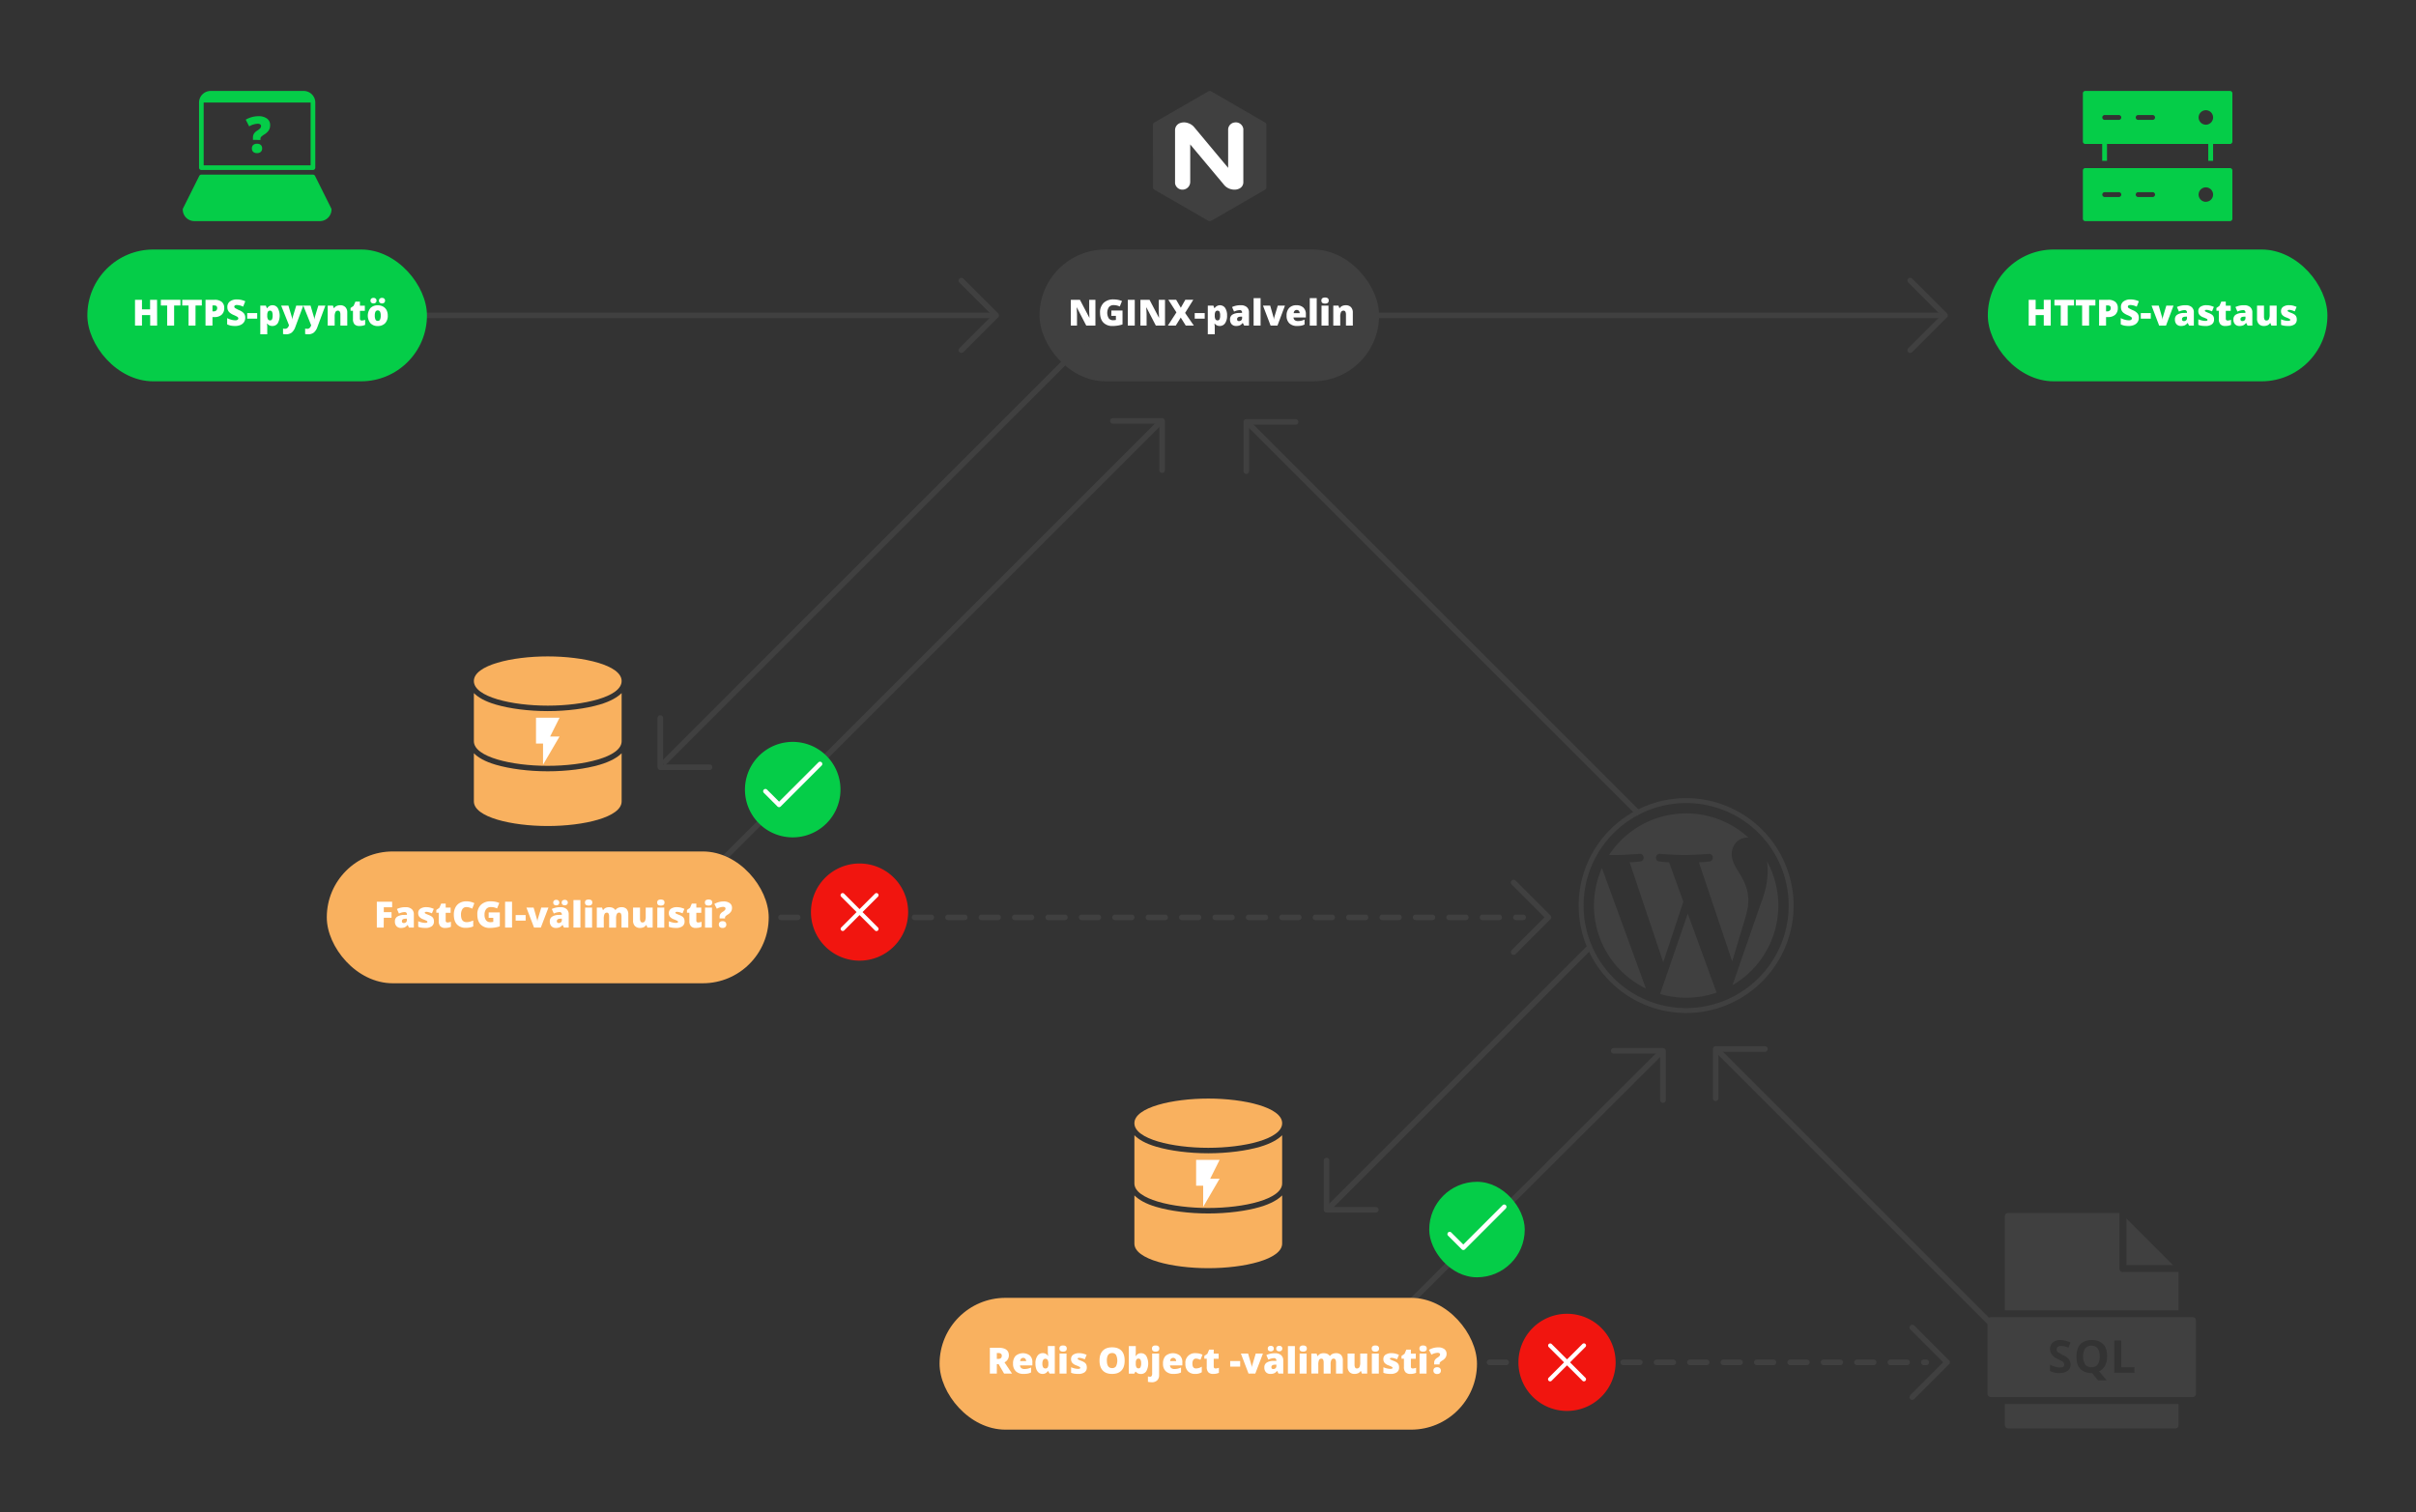 <svg id="Layer_1" data-name="Layer 1" xmlns="http://www.w3.org/2000/svg" viewBox="0 0 1735.77 1086.92"><rect x="0" y="0" width="1735.77" height="1086.92" fill="#333333" stroke="none"/><defs><style>.cls-1{fill:#05cd48;}.cls-2{fill:#fff;}.cls-3,.cls-5,.cls-6{fill:none;stroke:#404040;stroke-width:4px;}.cls-3,.cls-6{stroke-miterlimit:10;}.cls-4{fill:#404040;}.cls-5,.cls-6{stroke-linecap:round;}.cls-5{stroke-linejoin:round;}.cls-6{stroke-dasharray:12;}.cls-7{fill:#f1150f;}.cls-8{fill:#f9b15f;}</style></defs><path class="cls-1" d="M1602.11,120.79H1498.18a1.74,1.74,0,0,0-1.74,1.73v34.65a1.73,1.73,0,0,0,1.74,1.73h103.93a1.73,1.73,0,0,0,1.74-1.73V122.52A1.74,1.74,0,0,0,1602.11,120.79Zm-79.68,20.79H1512a1.74,1.74,0,0,1,0-3.47h10.4a1.74,1.74,0,0,1,0,3.47Zm24.25,0h-10.39a1.74,1.74,0,1,1,0-3.47h10.39a1.74,1.74,0,0,1,0,3.47Zm38.11,3.46a5.2,5.2,0,1,1,5.2-5.19A5.19,5.19,0,0,1,1584.79,145Z"/><path class="cls-1" d="M1602.11,65.36H1498.18a1.73,1.73,0,0,0-1.74,1.73v34.65a1.74,1.74,0,0,0,1.74,1.73h12.12v12.12h3.47V103.47h72.75v12.12H1590V103.47h12.12a1.74,1.74,0,0,0,1.74-1.73V67.09A1.73,1.73,0,0,0,1602.11,65.36Zm-79.68,20.79H1512a1.74,1.74,0,0,1,0-3.47h10.4a1.74,1.74,0,0,1,0,3.47Zm24.25,0h-10.39a1.74,1.74,0,1,1,0-3.47h10.39a1.74,1.74,0,0,1,0,3.47Zm38.11,3.46a5.2,5.2,0,1,1,5.2-5.2A5.2,5.2,0,0,1,1584.79,89.61Z"/><rect class="cls-1" x="1428.15" y="179.31" width="243.98" height="94.72" rx="47.36"/><path class="cls-2" d="M1473.34,234h-5v-7.57h-5.83V234h-5V215.45h5v6.88h5.83v-6.88h5Z"/><path class="cls-2" d="M1485.54,234h-5V219.55H1476v-4.1h14.07v4.1h-4.52Z"/><path class="cls-2" d="M1500.9,234h-5V219.55h-4.54v-4.1h14.07v4.1h-4.52Z"/><path class="cls-2" d="M1521.54,221.35a6.22,6.22,0,0,1-1.83,4.8,7.41,7.41,0,0,1-5.21,1.7h-1.41V234h-5V215.45h6.43a7.88,7.88,0,0,1,5.28,1.53A5.51,5.51,0,0,1,1521.54,221.35Zm-8.45,2.41h.91a2.53,2.53,0,0,0,1.8-.63,2.34,2.34,0,0,0,.66-1.76c0-1.25-.69-1.87-2.08-1.87h-1.29Z"/><path class="cls-2" d="M1536.64,228.37a5.46,5.46,0,0,1-.88,3.07,5.72,5.72,0,0,1-2.53,2.08,9.44,9.44,0,0,1-3.87.74,16,16,0,0,1-3.11-.26,11.31,11.31,0,0,1-2.61-.91v-4.47a14.57,14.57,0,0,0,3,1.15,10.91,10.91,0,0,0,2.84.42,2.73,2.73,0,0,0,1.64-.39,1.19,1.19,0,0,0,.52-1,1.06,1.06,0,0,0-.21-.66,2.2,2.2,0,0,0-.67-.58,25.34,25.34,0,0,0-2.47-1.2,11.57,11.57,0,0,1-2.72-1.6,4.76,4.76,0,0,1-1.35-1.77,6,6,0,0,1-.44-2.38,4.78,4.78,0,0,1,1.87-4,8.25,8.25,0,0,1,5.13-1.43,14.39,14.39,0,0,1,5.88,1.33l-1.54,3.87a11.18,11.18,0,0,0-4.49-1.19,2.39,2.39,0,0,0-1.42.34,1,1,0,0,0-.45.85,1.22,1.22,0,0,0,.57,1,21.22,21.22,0,0,0,3.06,1.58,8.51,8.51,0,0,1,3.33,2.31A5,5,0,0,1,1536.64,228.37Z"/><path class="cls-2" d="M1538.05,229v-4h7.17v4Z"/><path class="cls-2" d="M1551.25,234l-5.48-14.39h5.17l2.44,8.51s0,.11,0,.21,0,.23.08.37,0,.28.07.44a3.49,3.49,0,0,1,0,.44h.09a5.24,5.24,0,0,1,.23-1.44l2.55-8.53h5.17L1556.16,234Z"/><path class="cls-2" d="M1572.74,234l-1-1.91h-.1a5.63,5.63,0,0,1-2,1.7,6.72,6.72,0,0,1-2.7.46,4.24,4.24,0,0,1-3.2-1.22,4.78,4.78,0,0,1-1.16-3.43,3.89,3.89,0,0,1,1.6-3.42,8.69,8.69,0,0,1,4.63-1.26l2.4-.08v-.2a1.56,1.56,0,0,0-1.75-1.78,10.48,10.48,0,0,0-4,1.07l-1.44-3.28a13.88,13.88,0,0,1,6.35-1.29,6.21,6.21,0,0,1,4.29,1.37,4.89,4.89,0,0,1,1.51,3.83V234Zm-3.68-3.25a2.22,2.22,0,0,0,1.54-.57,1.91,1.91,0,0,0,.64-1.49v-1.12l-1.14,0c-1.63.06-2.45.66-2.45,1.81Q1567.65,230.76,1569.06,230.76Z"/><path class="cls-2" d="M1590.67,229.59a4.09,4.09,0,0,1-1.58,3.49,7.4,7.4,0,0,1-4.52,1.18,20.4,20.4,0,0,1-2.78-.17,11.31,11.31,0,0,1-2.41-.63v-4a15,15,0,0,0,2.53.83,10.71,10.71,0,0,0,2.46.33c1.08,0,1.61-.24,1.61-.73a.83.83,0,0,0-.45-.68,19.41,19.41,0,0,0-2.62-1.16,6.56,6.56,0,0,1-2.77-1.85,4.23,4.23,0,0,1-.78-2.62,3.6,3.6,0,0,1,1.55-3.12,7.35,7.35,0,0,1,4.38-1.12,11,11,0,0,1,2.67.31,15.78,15.78,0,0,1,2.59.91l-1.34,3.2a14.88,14.88,0,0,0-2.1-.76,6.76,6.76,0,0,0-1.8-.31c-.81,0-1.22.2-1.22.6a.75.75,0,0,0,.43.63A25.07,25.07,0,0,0,1587,225a9.69,9.69,0,0,1,2.26,1.21,3.69,3.69,0,0,1,1.09,1.41A4.94,4.94,0,0,1,1590.67,229.59Z"/><path class="cls-2" d="M1600.47,230.34a7.4,7.4,0,0,0,2.4-.5v3.62a10.3,10.3,0,0,1-1.91.62,11.14,11.14,0,0,1-2.13.18,4.64,4.64,0,0,1-3.6-1.22,5.49,5.49,0,0,1-1.11-3.77v-5.93h-1.74v-2l2.21-1.56,1.28-3h3.25v2.88h3.53v3.72h-3.53v5.6A1.22,1.22,0,0,0,1600.47,230.34Z"/><path class="cls-2" d="M1614.76,234l-1-1.91h-.1a5.63,5.63,0,0,1-2,1.7,6.67,6.67,0,0,1-2.69.46,4.21,4.21,0,0,1-3.2-1.22,4.74,4.74,0,0,1-1.17-3.43,3.89,3.89,0,0,1,1.6-3.42,8.69,8.69,0,0,1,4.63-1.26l2.4-.08v-.2a1.56,1.56,0,0,0-1.75-1.78,10.53,10.53,0,0,0-4,1.07l-1.43-3.28a13.81,13.81,0,0,1,6.34-1.29,6.19,6.19,0,0,1,4.29,1.37,4.89,4.89,0,0,1,1.51,3.83V234Zm-3.68-3.25a2.27,2.27,0,0,0,1.55-.57,1.94,1.94,0,0,0,.64-1.49v-1.12l-1.15,0c-1.63.06-2.45.66-2.45,1.81Q1609.67,230.76,1611.08,230.76Z"/><path class="cls-2" d="M1631.83,234l-.63-1.79h-.29a4,4,0,0,1-1.73,1.51,6,6,0,0,1-2.61.53,4.86,4.86,0,0,1-3.69-1.38,5.39,5.39,0,0,1-1.32-3.89v-9.37h5v7.86a4.45,4.45,0,0,0,.4,2.13,1.37,1.37,0,0,0,1.31.73,1.91,1.91,0,0,0,1.83-1,7.61,7.61,0,0,0,.55-3.41v-6.3h5V234Z"/><path class="cls-2" d="M1650.11,229.59a4.09,4.09,0,0,1-1.58,3.49,7.4,7.4,0,0,1-4.52,1.18,20.4,20.4,0,0,1-2.78-.17,11.31,11.31,0,0,1-2.41-.63v-4a15,15,0,0,0,2.53.83,10.71,10.71,0,0,0,2.46.33c1.08,0,1.61-.24,1.61-.73a.83.83,0,0,0-.45-.68,19.41,19.41,0,0,0-2.62-1.16,6.56,6.56,0,0,1-2.77-1.85,4.23,4.23,0,0,1-.78-2.62,3.6,3.6,0,0,1,1.55-3.12,7.35,7.35,0,0,1,4.38-1.12,11,11,0,0,1,2.67.31,15.78,15.78,0,0,1,2.59.91l-1.34,3.2a14.88,14.88,0,0,0-2.1-.76,6.76,6.76,0,0,0-1.8-.31c-.81,0-1.22.2-1.22.6a.75.75,0,0,0,.43.63,25.07,25.07,0,0,0,2.45,1.06,9.69,9.69,0,0,1,2.26,1.21,3.69,3.69,0,0,1,1.09,1.41A4.94,4.94,0,0,1,1650.11,229.59Z"/><line class="cls-3" x1="982.08" y1="226.67" x2="1397.43" y2="226.67"/><rect class="cls-4" x="746.83" y="179.31" width="243.98" height="94.72" rx="47.36"/><line class="cls-3" x1="476.34" y1="548.81" x2="778.79" y2="246.35"/><path class="cls-2" d="M787,234h-6.58l-6.78-13.08h-.11q.24,3.09.24,4.71V234h-4.44V215.45h6.55l6.75,12.89h.08q-.18-2.81-.18-4.5v-8.39H787Z"/><path class="cls-2" d="M798.47,223.14h8v10a21.83,21.83,0,0,1-7.17,1.12,8.66,8.66,0,0,1-6.63-2.49q-2.35-2.49-2.35-7.09a9.33,9.33,0,0,1,2.57-7,9.84,9.84,0,0,1,7.18-2.5,16,16,0,0,1,3.31.33,13.78,13.78,0,0,1,2.71.84l-1.59,3.93a9.77,9.77,0,0,0-4.4-1,4.21,4.21,0,0,0-3.4,1.43,7.65,7.65,0,0,0-.11,8.05,3.76,3.76,0,0,0,3.13,1.36,9.36,9.36,0,0,0,2-.21V227h-3.31Z"/><path class="cls-2" d="M810.27,234V215.45h5V234Z"/><path class="cls-2" d="M837,234h-6.58l-6.78-13.08h-.11q.24,3.09.24,4.71V234h-4.44V215.45h6.55l6.75,12.89h.08q-.18-2.81-.18-4.5v-8.39H837Z"/><path class="cls-2" d="M857.72,234h-5.8l-3.62-5.81L844.72,234h-5.67l6.15-9.5-5.79-9.06H845l3.36,5.73,3.22-5.73h5.73l-5.88,9.45Z"/><path class="cls-2" d="M858.34,229v-4h7.18v4Z"/><path class="cls-2" d="M876.41,234.26a4.46,4.46,0,0,1-3.67-1.66h-.23a18.81,18.81,0,0,1,.23,1.88v5.77h-5V219.62h4l.7,1.83h.23a4.54,4.54,0,0,1,7.57-.1,9.52,9.52,0,0,1,1.35,5.43,9.36,9.36,0,0,1-1.41,5.48A4.49,4.49,0,0,1,876.41,234.26Zm-1.67-11a1.59,1.59,0,0,0-1.52.78,4.92,4.92,0,0,0-.48,2.31v.4a5.47,5.47,0,0,0,.49,2.68,1.69,1.69,0,0,0,1.57.82,1.45,1.45,0,0,0,1.38-.82,6.16,6.16,0,0,0,.43-2.71,6,6,0,0,0-.43-2.66A1.5,1.5,0,0,0,874.74,223.27Z"/><path class="cls-2" d="M893.88,234l-1-1.91h-.1a5.63,5.63,0,0,1-2,1.7,6.67,6.67,0,0,1-2.69.46,4.23,4.23,0,0,1-3.2-1.22,4.74,4.74,0,0,1-1.17-3.43,3.89,3.89,0,0,1,1.6-3.42,8.71,8.71,0,0,1,4.63-1.26l2.4-.08v-.2a1.56,1.56,0,0,0-1.75-1.78,10.53,10.53,0,0,0-4,1.07l-1.43-3.28a13.82,13.82,0,0,1,6.35-1.29,6.18,6.18,0,0,1,4.28,1.37,4.9,4.9,0,0,1,1.52,3.83V234Zm-3.69-3.25a2.25,2.25,0,0,0,1.55-.57,1.94,1.94,0,0,0,.64-1.49v-1.12l-1.14,0c-1.64.06-2.45.66-2.45,1.81C888.79,230.32,889.26,230.76,890.19,230.76Z"/><path class="cls-2" d="M905.66,234h-5V214.25h5Z"/><path class="cls-2" d="M912.87,234l-5.49-14.39h5.18l2.44,8.51s0,.11,0,.21.05.23.08.37,0,.28.07.44a3.49,3.49,0,0,1,0,.44h.09a5.24,5.24,0,0,1,.23-1.44l2.55-8.53h5.17L917.78,234Z"/><path class="cls-2" d="M931.92,234.26a7.76,7.76,0,0,1-5.58-1.91,7.21,7.21,0,0,1-2-5.44,7.82,7.82,0,0,1,1.84-5.59,6.88,6.88,0,0,1,5.25-1.95,7,7,0,0,1,5,1.69,6.45,6.45,0,0,1,1.77,4.88v2.21h-8.88a2.51,2.51,0,0,0,.88,1.9,3.51,3.51,0,0,0,2.27.68,10.74,10.74,0,0,0,2.41-.25,11.59,11.59,0,0,0,2.38-.84v3.57a9,9,0,0,1-2.41.82A17,17,0,0,1,931.92,234.26Zm-.29-11.51a2,2,0,0,0-1.46.55,2.57,2.57,0,0,0-.7,1.73h4.27a2.46,2.46,0,0,0-.59-1.66A1.93,1.93,0,0,0,931.63,222.75Z"/><path class="cls-2" d="M946,234h-5V214.25h5Z"/><path class="cls-2" d="M949.35,216a2.08,2.08,0,0,1,.63-1.66,3.92,3.92,0,0,1,4,0,2.09,2.09,0,0,1,.64,1.65c0,1.46-.89,2.19-2.66,2.19S949.35,217.5,949.35,216Zm5.1,18h-5V219.62h5Z"/><path class="cls-2" d="M967,234v-7.85a4.52,4.52,0,0,0-.41-2.16,1.41,1.41,0,0,0-1.33-.73,1.93,1.93,0,0,0-1.82,1,7.64,7.64,0,0,0-.55,3.44V234h-5V219.62h3.75l.62,1.78h.29a3.9,3.9,0,0,1,1.76-1.52,6.19,6.19,0,0,1,2.58-.51,4.93,4.93,0,0,1,3.72,1.38,5.43,5.43,0,0,1,1.32,3.9V234Z"/><line class="cls-3" x1="497.43" y1="639.57" x2="833.91" y2="303.08"/><path class="cls-4" d="M828.33,112.2V89.87a2,2,0,0,1,1.12-1.9L868,65.73a2,2,0,0,1,2.16-.09L908.81,88a2.07,2.07,0,0,1,1,1.9v44.57a2.07,2.07,0,0,1-1,1.9l-33.23,19.21q-2.61,1.56-5.28,3a2.28,2.28,0,0,1-2.34,0l-38.6-22.24a2,2,0,0,1-1-1.82V112.19Z"/><g id="Group_26" data-name="Group 26"><path id="Path_8" data-name="Path 8" class="cls-5" d="M690.69,201.64l25,25-25,25"/></g><path class="cls-2" d="M855.11,103.71v26.94a5.57,5.57,0,0,1-5.65,5.64,5.26,5.26,0,0,1-4.54-2.6,4.69,4.69,0,0,1-.71-2.68V93.59a5.42,5.42,0,0,1,3.49-5.11,8.47,8.47,0,0,1,5.91,0,9.33,9.33,0,0,1,4.54,3.14L882,120.2c.09.09.18.27.36.45V93.41A5.23,5.23,0,0,1,887.09,88a5.43,5.43,0,0,1,6.18,4.66v38.14a5,5,0,0,1-2.78,4.66,7.83,7.83,0,0,1-4.29.8,9.78,9.78,0,0,1-5.92-2.5c-.89-.81-1.52-1.8-2.33-2.69L855.28,104c0-.09-.09-.18-.18-.27Z"/><line class="cls-6" x1="513.09" y1="659.26" x2="1094.26" y2="659.26"/><g id="Group_26-2" data-name="Group 26"><path id="Path_8-2" data-name="Path 8" class="cls-5" d="M1087.46,634.23l25,25-25,25"/></g><path class="cls-7" d="M617.54,620.55h0a34.91,34.91,0,0,0-34.91,34.91h0a34.91,34.91,0,0,0,34.91,34.91h0a34.91,34.91,0,0,0,34.91-34.91h0A34.91,34.91,0,0,0,617.54,620.55Z"/><path class="cls-2" d="M630.76,642.25a1.51,1.51,0,0,0-2.15,0l-11.07,11.07-11.07-11.07a1.51,1.51,0,0,0-2.14,2.14l11.07,11.07-11.07,11.07a1.52,1.52,0,0,0,2.14,2.15l11.07-11.07,11.07,11.07a1.53,1.53,0,0,0,2.15,0,1.53,1.53,0,0,0,0-2.15l-11.07-11.07,11.07-11.07A1.51,1.51,0,0,0,630.76,642.25Z"/><path class="cls-8" d="M868.08,789.48c-25.75,0-53.08,6.3-53.08,17.7s27.33,17.69,53.08,17.69,53.08-6.29,53.08-17.69S893.84,789.48,868.08,789.48Z"/><path class="cls-8" d="M905.44,824.09c-10,2.94-23.6,4.71-37.36,4.71s-27.32-1.77-37.35-4.71c-8.06-2.36-12.78-5.31-15.73-8.26v34.6c0,11.4,27.33,17.69,53.08,17.69s53.08-6.29,53.08-17.69v-34.6C918.21,818.78,913.3,821.73,905.44,824.09Z"/><path class="cls-8" d="M905.44,867.34c-10,2.95-23.6,4.72-37.36,4.72s-27.32-1.77-37.35-4.72C822.67,865,818,862,815,859.08v34.6c0,11.4,27.33,17.69,53.08,17.69s53.08-6.29,53.08-17.69v-34.6C918.21,862,913.3,865,905.44,867.34Z"/><path class="cls-2" d="M859.35,833.56v18.56h5.07V867.3l11.8-20.24h-6.74l6.74-13.5Z"/><path class="cls-8" d="M393.53,471.72c-25.76,0-53.08,6.29-53.08,17.7s27.32,17.69,53.08,17.69,53.08-6.29,53.08-17.69S419.28,471.72,393.53,471.72Z"/><path class="cls-8" d="M430.88,506.32c-10,2.95-23.59,4.72-37.35,4.72s-27.33-1.77-37.36-4.72c-8.06-2.36-12.78-5.3-15.72-8.25v34.6c0,11.4,27.32,17.69,53.08,17.69s53.08-6.29,53.08-17.69v-34.6C443.66,501,438.74,504,430.88,506.32Z"/><path class="cls-8" d="M430.88,549.57c-10,2.95-23.59,4.72-37.35,4.72s-27.33-1.77-37.36-4.72c-8.06-2.35-12.78-5.3-15.72-8.25v34.6c0,11.4,27.32,17.69,53.08,17.69s53.08-6.29,53.08-17.69v-34.6C443.66,544.27,438.74,547.22,430.88,549.57Z"/><path class="cls-2" d="M385.09,515.8v18.55h5.06v15.19L402,529.29h-6.75L402,515.8Z"/><line class="cls-3" x1="1439.94" y1="960.77" x2="1232.84" y2="753.67"/><rect class="cls-8" x="234.78" y="611.9" width="317.5" height="94.72" rx="47.36"/><path class="cls-2" d="M275.66,666.59h-4.93V648h11v4h-6v3.54h5.57v4h-5.57Z"/><path class="cls-2" d="M293.83,666.59l-.95-1.9h-.1a5.67,5.67,0,0,1-2,1.7,6.81,6.81,0,0,1-2.69.46,4.24,4.24,0,0,1-3.2-1.22,4.77,4.77,0,0,1-1.16-3.43,3.91,3.91,0,0,1,1.59-3.42,8.84,8.84,0,0,1,4.64-1.27l2.4-.07v-.2a1.56,1.56,0,0,0-1.75-1.78,10.44,10.44,0,0,0-4,1.06l-1.44-3.27a13.85,13.85,0,0,1,6.35-1.3,6.18,6.18,0,0,1,4.29,1.38,4.89,4.89,0,0,1,1.51,3.83v9.43Zm-3.68-3.25a2.22,2.22,0,0,0,1.54-.57,1.89,1.89,0,0,0,.64-1.48v-1.12l-1.14.05c-1.63.06-2.45.66-2.45,1.8Q288.74,663.34,290.15,663.34Z"/><path class="cls-2" d="M311.76,662.17a4.11,4.11,0,0,1-1.58,3.5,7.47,7.47,0,0,1-4.52,1.18,18.79,18.79,0,0,1-2.78-.18,11.88,11.88,0,0,1-2.41-.62v-4a15,15,0,0,0,2.53.84,10.71,10.71,0,0,0,2.46.33c1.08,0,1.61-.24,1.61-.74a.84.84,0,0,0-.45-.68,22.62,22.62,0,0,0-2.62-1.16,6.56,6.56,0,0,1-2.77-1.84,4.26,4.26,0,0,1-.78-2.63,3.64,3.64,0,0,1,1.54-3.12,7.46,7.46,0,0,1,4.38-1.12,11,11,0,0,1,2.68.32,15.7,15.7,0,0,1,2.59.9l-1.34,3.2a14.86,14.86,0,0,0-2.1-.75,6.76,6.76,0,0,0-1.8-.31c-.81,0-1.22.19-1.22.59a.73.73,0,0,0,.43.63,22.65,22.65,0,0,0,2.45,1.06,9.65,9.65,0,0,1,2.26,1.22,3.66,3.66,0,0,1,1.09,1.4A5,5,0,0,1,311.76,662.17Z"/><path class="cls-2" d="M321.56,662.92a7.35,7.35,0,0,0,2.4-.49v3.62a10.23,10.23,0,0,1-1.91.61,11.08,11.08,0,0,1-2.13.19,4.65,4.65,0,0,1-3.61-1.23,5.52,5.52,0,0,1-1.1-3.76v-5.93h-1.74v-2l2.21-1.56,1.28-3h3.25v2.88h3.53v3.72h-3.53v5.6A1.21,1.21,0,0,0,321.56,662.92Z"/><path class="cls-2" d="M335,651.88a3.21,3.21,0,0,0-2.8,1.46,7.17,7.17,0,0,0-1,4q0,5.36,4.08,5.36a8.26,8.26,0,0,0,2.38-.35c.77-.23,1.55-.5,2.33-.82v4.24a13,13,0,0,1-5.26,1,8.32,8.32,0,0,1-6.44-2.44c-1.5-1.63-2.24-4-2.24-7a11.25,11.25,0,0,1,1.08-5.06,7.78,7.78,0,0,1,3.13-3.36,9.42,9.42,0,0,1,4.79-1.18,13.25,13.25,0,0,1,5.75,1.31L339.29,653a17.43,17.43,0,0,0-2.05-.81A7.25,7.25,0,0,0,335,651.88Z"/><path class="cls-2" d="M351.09,655.72h8v10a22.18,22.18,0,0,1-7.17,1.12,8.66,8.66,0,0,1-6.64-2.49q-2.34-2.49-2.34-7.1a9.29,9.29,0,0,1,2.56-7,9.86,9.86,0,0,1,7.19-2.51,16.66,16.66,0,0,1,3.31.33,14,14,0,0,1,2.71.84l-1.59,3.94a9.83,9.83,0,0,0-4.4-1,4.17,4.17,0,0,0-3.4,1.43,6.17,6.17,0,0,0-1.2,4.08,6.24,6.24,0,0,0,1.09,4,3.77,3.77,0,0,0,3.12,1.36,8.86,8.86,0,0,0,2.06-.22v-2.9h-3.31Z"/><path class="cls-2" d="M362.88,666.59V648h5v18.56Z"/><path class="cls-2" d="M370.47,661.6v-4h7.18v4Z"/><path class="cls-2" d="M383.68,666.59l-5.49-14.38h5.18l2.44,8.5a2,2,0,0,0,.05.22c0,.1.05.22.08.36s0,.29.07.45a3.34,3.34,0,0,1,0,.43h.09a5.14,5.14,0,0,1,.22-1.43l2.56-8.53h5.16l-5.48,14.38Z"/><path class="cls-2" d="M405.17,666.59l-.95-1.9h-.1a5.67,5.67,0,0,1-2.05,1.7,6.81,6.81,0,0,1-2.69.46,4.24,4.24,0,0,1-3.2-1.22A4.77,4.77,0,0,1,395,662.2a3.92,3.92,0,0,1,1.6-3.42,8.81,8.81,0,0,1,4.64-1.27l2.4-.07v-.2a1.56,1.56,0,0,0-1.76-1.78,10.4,10.4,0,0,0-4,1.06l-1.44-3.27a13.85,13.85,0,0,1,6.35-1.3,6.14,6.14,0,0,1,4.28,1.38,4.9,4.9,0,0,1,1.52,3.83v9.43Zm-7.69-17.94a1.91,1.91,0,0,1,.58-1.48,2.26,2.26,0,0,1,1.57-.52,2.3,2.3,0,0,1,1.6.54,1.9,1.9,0,0,1,.59,1.46,1.87,1.87,0,0,1-.59,1.44,2.3,2.3,0,0,1-1.6.54,2.26,2.26,0,0,1-1.57-.52A1.83,1.83,0,0,1,397.48,648.65Zm4,14.69a2.24,2.24,0,0,0,1.54-.57,1.89,1.89,0,0,0,.64-1.48v-1.12l-1.14.05c-1.63.06-2.45.66-2.45,1.8Q400.08,663.34,401.49,663.34Zm2.07-14.69a1.91,1.91,0,0,1,.58-1.48,2.7,2.7,0,0,1,3.21,0,1.91,1.91,0,0,1,.59,1.46,1.87,1.87,0,0,1-.59,1.44,2.71,2.71,0,0,1-3.22,0A1.89,1.89,0,0,1,403.56,648.65Z"/><path class="cls-2" d="M417,666.59h-5V646.84h5Z"/><path class="cls-2" d="M420.29,648.63a2.13,2.13,0,0,1,.62-1.67,4,4,0,0,1,4,0,2.08,2.08,0,0,1,.63,1.65c0,1.45-.88,2.18-2.65,2.18S420.29,650.08,420.29,648.63Zm5.09,18h-5V652.21h5Z"/><path class="cls-2" d="M446.51,666.59v-7.82a4.65,4.65,0,0,0-.41-2.19,1.32,1.32,0,0,0-1.26-.73,1.77,1.77,0,0,0-1.67,1,6.58,6.58,0,0,0-.54,3.06v6.7h-5v-7.82a5,5,0,0,0-.38-2.19,1.3,1.3,0,0,0-1.24-.73,1.8,1.8,0,0,0-1.7,1,8.07,8.07,0,0,0-.53,3.4v6.3h-5V652.21h3.74l.62,1.78h.3a3.75,3.75,0,0,1,1.65-1.52,5.77,5.77,0,0,1,2.47-.52q3.11,0,4.37,1.9h.39a4,4,0,0,1,1.7-1.39,5.54,5.54,0,0,1,2.39-.51,4.93,4.93,0,0,1,3.77,1.31,5.68,5.68,0,0,1,1.22,4v9.35Z"/><path class="cls-2" d="M465.09,666.59l-.62-1.79h-.29a4,4,0,0,1-1.74,1.52,6,6,0,0,1-2.6.53,4.87,4.87,0,0,1-3.7-1.38,5.41,5.41,0,0,1-1.32-3.89v-9.37h5v7.86a4.44,4.44,0,0,0,.41,2.13,1.37,1.37,0,0,0,1.31.72,1.91,1.91,0,0,0,1.83-1,7.75,7.75,0,0,0,.54-3.41v-6.29h5v14.38Z"/><path class="cls-2" d="M472.16,648.63a2.13,2.13,0,0,1,.62-1.67,4,4,0,0,1,4,0,2.08,2.08,0,0,1,.63,1.65c0,1.45-.88,2.18-2.65,2.18S472.16,650.08,472.16,648.63Zm5.09,18h-5V652.21h5Z"/><path class="cls-2" d="M491.83,662.17a4.11,4.11,0,0,1-1.58,3.5,7.47,7.47,0,0,1-4.52,1.18,18.79,18.79,0,0,1-2.78-.18,11.88,11.88,0,0,1-2.41-.62v-4a15,15,0,0,0,2.53.84,10.71,10.71,0,0,0,2.46.33c1.08,0,1.61-.24,1.61-.74a.84.84,0,0,0-.45-.68,22.62,22.62,0,0,0-2.62-1.16,6.56,6.56,0,0,1-2.77-1.84,4.26,4.26,0,0,1-.78-2.63,3.64,3.64,0,0,1,1.54-3.12,7.46,7.46,0,0,1,4.38-1.12,11,11,0,0,1,2.68.32,15.7,15.7,0,0,1,2.59.9l-1.34,3.2a14.86,14.86,0,0,0-2.1-.75,6.76,6.76,0,0,0-1.8-.31c-.81,0-1.22.19-1.22.59a.73.73,0,0,0,.43.63,22.65,22.65,0,0,0,2.45,1.06,9.65,9.65,0,0,1,2.26,1.22,3.66,3.66,0,0,1,1.09,1.4A5,5,0,0,1,491.83,662.17Z"/><path class="cls-2" d="M501.63,662.92a7.35,7.35,0,0,0,2.4-.49v3.62a10.23,10.23,0,0,1-1.91.61,11.08,11.08,0,0,1-2.13.19,4.61,4.61,0,0,1-3.6-1.23,5.47,5.47,0,0,1-1.11-3.76v-5.93h-1.74v-2l2.21-1.56,1.28-3h3.25v2.88h3.53v3.72h-3.53v5.6A1.21,1.21,0,0,0,501.63,662.92Z"/><path class="cls-2" d="M506.44,648.63a2.13,2.13,0,0,1,.62-1.67,4,4,0,0,1,4,0,2.08,2.08,0,0,1,.63,1.65c0,1.45-.88,2.18-2.65,2.18S506.44,650.08,506.44,648.63Zm5.09,18h-5V652.21h5Z"/><path class="cls-2" d="M517,660V659a4,4,0,0,1,.51-2.1,5.26,5.26,0,0,1,1.8-1.67,6.76,6.76,0,0,0,1.48-1.17,1.77,1.77,0,0,0,.45-1.19,1,1,0,0,0-.48-.85,2.37,2.37,0,0,0-1.26-.31,10,10,0,0,0-4.48,1.36l-1.77-3.45a13.18,13.18,0,0,1,6.6-1.81,7.13,7.13,0,0,1,4.45,1.25,4.06,4.06,0,0,1,1.61,3.39,4.84,4.84,0,0,1-.72,2.66,7.2,7.2,0,0,1-2.29,2.12,9,9,0,0,0-1.67,1.27,1.42,1.42,0,0,0-.33.94V660Zm-.55,4.44a2.36,2.36,0,0,1,.68-1.8,2.84,2.84,0,0,1,2-.63,2.71,2.71,0,0,1,2,.64,2.35,2.35,0,0,1,.68,1.79,2.28,2.28,0,0,1-.71,1.79,2.73,2.73,0,0,1-1.92.64,2.88,2.88,0,0,1-2-.63A2.29,2.29,0,0,1,516.48,664.48Z"/><line class="cls-6" x1="1046.14" y1="979.05" x2="1383.91" y2="979.05"/><path class="cls-7" d="M1125.83,944.14h0a34.91,34.91,0,0,0-34.91,34.91h0a34.91,34.91,0,0,0,34.91,34.91h0a34.91,34.91,0,0,0,34.91-34.91h0A34.91,34.91,0,0,0,1125.83,944.14Z"/><path class="cls-2" d="M1139.05,965.84a1.51,1.51,0,0,0-2.15,0l-11.07,11.07-11.07-11.07a1.52,1.52,0,0,0-2.15,2.14l11.07,11.07-11.07,11.07a1.52,1.52,0,0,0,1.08,2.59,1.49,1.49,0,0,0,1.07-.44l11.07-11.07,11.07,11.07a1.53,1.53,0,0,0,2.15,0,1.53,1.53,0,0,0,0-2.15L1128,979.05,1139.05,968A1.51,1.51,0,0,0,1139.05,965.84Z"/><polygon class="cls-4" points="1527.75 875.71 1527.75 909.16 1561.2 909.16 1527.75 875.71"/><path class="cls-4" d="M1565.19,941.6V914.15h-39.93a2.36,2.36,0,0,1-2.5-2.5V871.72h-79.87a2.36,2.36,0,0,0-2.49,2.5V941.6Z"/><path class="cls-4" d="M1440.4,1009v15a2.36,2.36,0,0,0,2.49,2.5h119.8a2.36,2.36,0,0,0,2.5-2.5v-15Z"/><path class="cls-4" d="M1502.54,967.06a5.49,5.49,0,0,0-4.49,2,11.73,11.73,0,0,0,0,11.48,5.48,5.48,0,0,0,4.49,2c4,0,6-2.49,6-7.73C1508.53,969.81,1506.54,967.06,1502.54,967.06Z"/><path class="cls-4" d="M1575.17,946.59H1430.42a2.36,2.36,0,0,0-2.5,2.5v52.41a2.36,2.36,0,0,0,2.5,2.5h144.75a2.36,2.36,0,0,0,2.5-2.5V949.09A2.36,2.36,0,0,0,1575.17,946.59ZM1485.57,985c-1.49,1.25-3.49,1.75-6.24,1.75a13.14,13.14,0,0,1-6.49-1.5v-4.49a19.82,19.82,0,0,0,4,1.49,12.47,12.47,0,0,0,3,.5,6.27,6.27,0,0,0,2.5-.5,2.23,2.23,0,0,0,.75-1.74c0-.5-.25-.75-.5-1.25s-.75-.75-1-1l-3-1.5a12.07,12.07,0,0,1-3.24-2,7.78,7.78,0,0,1-1.75-2.25,5.93,5.93,0,0,1-.75-3,6,6,0,0,1,2-4.75,8.37,8.37,0,0,1,5.74-1.74,16.88,16.88,0,0,1,3.5.5,32.76,32.76,0,0,1,3.49,1.24l-1.5,3.75c-1.25-.5-2.24-.75-3-1a7.71,7.71,0,0,0-2.5-.25,3,3,0,0,0-2.24.75,2.27,2.27,0,0,0-.75,1.75,2.22,2.22,0,0,0,.25,1.24,2,2,0,0,0,1,1,26,26,0,0,1,3,1.75,11.59,11.59,0,0,1,4.49,3,6.14,6.14,0,0,1,1.25,3.75A4.81,4.81,0,0,1,1485.57,985Zm28,7h-6.24l-4.25-5.24h-.25c-3.49,0-6.24-1-8.23-3s-2.75-5-2.75-9c0-3.75,1-6.74,2.75-8.74,2-2,4.74-3,8.23-3a11.16,11.16,0,0,1,8.24,3c2,2,2.75,5,2.75,8.74a13.48,13.48,0,0,1-1.5,6.74,9.43,9.43,0,0,1-4.24,4Zm19.71-5.49H1519V963.32h5v19.21h9.48v4Z"/><path class="cls-1" d="M603.84,567.46a34.31,34.31,0,1,1-10.05-24.26A34.21,34.21,0,0,1,603.84,567.46Z"/><path class="cls-2" d="M590.29,550.17l-29.41,29.41a1.63,1.63,0,0,1-2.31,0l-9.8-9.8a1.63,1.63,0,0,1,2.31-2.31l8.65,8.64L588,547.86a1.63,1.63,0,0,1,2.31,2.31Z"/><g id="Group_26-3" data-name="Group 26"><path id="Path_8-3" data-name="Path 8" class="cls-5" d="M1372.39,201.64l25,25-25,25"/></g><g id="Group_26-4" data-name="Group 26"><path id="Path_8-4" data-name="Path 8" class="cls-5" d="M509.78,551.37H474.37V516"/></g><g id="Group_26-5" data-name="Group 26"><path id="Path_8-5" data-name="Path 8" class="cls-5" d="M799.53,302.47h35.4v35.41"/></g><line class="cls-3" x1="1177.61" y1="584.99" x2="896.41" y2="303.8"/><g id="Group_26-6" data-name="Group 26"><path id="Path_8-6" data-name="Path 8" class="cls-5" d="M930.8,303.18H895.39v35.41"/></g><path class="cls-4" d="M1145.17,650.78a66.22,66.22,0,0,0,37.33,59.61l-31.6-86.57A66.1,66.1,0,0,0,1145.17,650.78Z"/><path class="cls-4" d="M1212.57,656.57l-19.88,57.75a66.3,66.3,0,0,0,40.71-1.05,6.66,6.66,0,0,1-.48-.92Z"/><path class="cls-4" d="M1269.52,619a50.05,50.05,0,0,1,.45,6.82c0,6.71-1.26,14.27-5,23.72L1244.7,708a66.23,66.23,0,0,0,24.82-89Z"/><path class="cls-4" d="M1250.65,629.17c2.52,4.41,5.46,10.08,5.46,18.27,0,5.67-2.18,12.25-5,21.41l-6.61,22.07-23.93-71.2c4-.2,7.58-.62,7.58-.62a2.74,2.74,0,0,0-.43-5.46s-10.72.84-17.65.84c-6.51,0-17.44-.84-17.44-.84-3.58-.21-4,5.24-.42,5.46,0,0,3.37.42,6.94.62L1209.43,648l-14.49,43.47-24.12-71.75c4-.2,7.58-.62,7.58-.62,3.56-.43,3.14-5.67-.43-5.46,0,0-10.72.84-17.65.84-1.24,0-2.71,0-4.26-.08a66.22,66.22,0,0,1,100.07-12.47c-.29,0-.57,0-.86,0-6.51,0-11.13,5.67-11.13,11.76C1244.14,619.1,1247.29,623.71,1250.65,629.17Z"/><path class="cls-4" d="M1211.4,573.57a77.21,77.21,0,1,0,77.21,77.21A77.3,77.3,0,0,0,1211.4,573.57Zm0,150.88a73.67,73.67,0,1,1,73.67-73.67A73.76,73.76,0,0,1,1211.4,724.45Z"/><line class="cls-3" x1="1000.03" y1="949.08" x2="1194.99" y2="754.56"/><g id="Group_26-7" data-name="Group 26"><path id="Path_8-7" data-name="Path 8" class="cls-5" d="M1159.34,755.17h35.41v35.4"/></g><line class="cls-3" x1="953.65" y1="869.23" x2="1142.52" y2="680.36"/><g id="Group_26-8" data-name="Group 26"><path id="Path_8-8" data-name="Path 8" class="cls-5" d="M988.45,869.42h-35.4V834"/></g><g id="Group_26-9" data-name="Group 26"><path id="Path_8-9" data-name="Path 8" class="cls-5" d="M1268,753.87h-35.4v35.41"/></g><g id="Group_26-10" data-name="Group 26"><path id="Path_8-10" data-name="Path 8" class="cls-5" d="M1373.9,954l25,25-25,25"/></g><path class="cls-1" d="M229.85,158.9h-90.2a8.35,8.35,0,0,1-8.35-8.35,1.79,1.79,0,0,1,.17-.75l11.69-23.38a1.69,1.69,0,0,1,1.5-.93h80.18a1.67,1.67,0,0,1,1.5.93L238,149.8a1.64,1.64,0,0,1,.16.75A8.35,8.35,0,0,1,229.85,158.9Z"/><path class="cls-1" d="M218.16,65.36H151.34A8.36,8.36,0,0,0,143,73.71v46.77a1.67,1.67,0,0,0,1.67,1.67h80.18a1.67,1.67,0,0,0,1.67-1.67V73.71A8.36,8.36,0,0,0,218.16,65.36Zm5,53.45H146.33V73.71h76.84Z"/><path class="cls-1" d="M181.73,100.53V99a5.6,5.6,0,0,1,.71-2.91,7.42,7.42,0,0,1,2.49-2.31,9.32,9.32,0,0,0,2-1.61,2.46,2.46,0,0,0,.63-1.66,1.35,1.35,0,0,0-.67-1.17,3.25,3.25,0,0,0-1.74-.43A13.76,13.76,0,0,0,179,90.81L176.55,86a18.22,18.22,0,0,1,9.14-2.49,9.84,9.84,0,0,1,6.15,1.72A5.6,5.6,0,0,1,194.07,90a6.74,6.74,0,0,1-1,3.69,10.24,10.24,0,0,1-3.17,2.94,12.33,12.33,0,0,0-2.31,1.75,2,2,0,0,0-.47,1.31v.89Zm-.75,6.16a3.25,3.25,0,0,1,.94-2.5,3.9,3.9,0,0,1,2.77-.88,3.8,3.8,0,0,1,2.7.89,3.28,3.28,0,0,1,.94,2.49,3.15,3.15,0,0,1-1,2.47,3.81,3.81,0,0,1-2.66.88,4,4,0,0,1-2.73-.87A3.16,3.16,0,0,1,181,106.69Z"/><line class="cls-3" x1="288.74" y1="226.67" x2="715.71" y2="226.67"/><rect class="cls-1" x="62.76" y="179.31" width="243.98" height="94.72" rx="47.36"/><path class="cls-2" d="M112.9,234h-5v-7.57H102V234H97V215.45h5v6.88h5.83v-6.88h5Z"/><path class="cls-2" d="M125.1,234h-5V219.55h-4.54v-4.1h14.07v4.1H125.1Z"/><path class="cls-2" d="M140.46,234h-5V219.55h-4.53v-4.1H145v4.1h-4.52Z"/><path class="cls-2" d="M161.1,221.35a6.22,6.22,0,0,1-1.83,4.8,7.39,7.39,0,0,1-5.21,1.7h-1.41V234h-5V215.45h6.42a7.88,7.88,0,0,1,5.28,1.53A5.48,5.48,0,0,1,161.1,221.35Zm-8.45,2.41h.91a2.5,2.5,0,0,0,1.8-.63,2.31,2.31,0,0,0,.67-1.76c0-1.25-.7-1.87-2.09-1.87h-1.29Z"/><path class="cls-2" d="M176.2,228.37a5.46,5.46,0,0,1-.88,3.07,5.74,5.74,0,0,1-2.52,2.08,9.44,9.44,0,0,1-3.87.74,16,16,0,0,1-3.12-.26,11.47,11.47,0,0,1-2.61-.91v-4.47a14.8,14.8,0,0,0,3,1.15,11,11,0,0,0,2.85.42,2.72,2.72,0,0,0,1.63-.39,1.2,1.2,0,0,0,.53-1,1.06,1.06,0,0,0-.21-.66,2.26,2.26,0,0,0-.68-.58,25.34,25.34,0,0,0-2.47-1.2,11.79,11.79,0,0,1-2.72-1.6,5,5,0,0,1-1.35-1.77,6,6,0,0,1-.43-2.38,4.77,4.77,0,0,1,1.86-4,8.29,8.29,0,0,1,5.13-1.43,14.39,14.39,0,0,1,5.88,1.33l-1.54,3.87a11.18,11.18,0,0,0-4.49-1.19,2.39,2.39,0,0,0-1.42.34,1,1,0,0,0-.45.85,1.22,1.22,0,0,0,.57,1,21.83,21.83,0,0,0,3.06,1.58,8.55,8.55,0,0,1,3.34,2.31A5.07,5.07,0,0,1,176.2,228.37Z"/><path class="cls-2" d="M177.61,229v-4h7.17v4Z"/><path class="cls-2" d="M195.67,234.26a5,5,0,0,1-1.95-.36,4.92,4.92,0,0,1-1.71-1.3h-.23a18.81,18.81,0,0,1,.23,1.88v5.77h-5V219.62h4l.7,1.83H192a4.33,4.33,0,0,1,3.82-2.08,4.29,4.29,0,0,1,3.74,2,11.44,11.44,0,0,1,0,10.91A4.49,4.49,0,0,1,195.67,234.26Zm-1.66-11a1.6,1.6,0,0,0-1.53.78,5.06,5.06,0,0,0-.47,2.31v.4a5.47,5.47,0,0,0,.49,2.68,1.68,1.68,0,0,0,1.56.82,1.45,1.45,0,0,0,1.39-.82,6.31,6.31,0,0,0,.43-2.71,6.14,6.14,0,0,0-.43-2.66A1.5,1.5,0,0,0,194,223.27Z"/><path class="cls-2" d="M202,219.62h5.23l2.44,8.25a8,8,0,0,1,.24,1.57h.1a8.36,8.36,0,0,1,.31-1.54l2.5-8.28h5.06l-5.68,15.3a9.06,9.06,0,0,1-2.69,4.13,6.73,6.73,0,0,1-4.16,1.2,10.29,10.29,0,0,1-2-.21v-3.9a7.11,7.11,0,0,0,1.54.15A2.47,2.47,0,0,0,206,236a2.7,2.7,0,0,0,.87-.72,6.47,6.47,0,0,0,.78-1.52Z"/><path class="cls-2" d="M217.88,219.62h5.23l2.44,8.25a8.83,8.83,0,0,1,.24,1.57h.1a9.35,9.35,0,0,1,.3-1.54l2.5-8.28h5.07l-5.69,15.3a9,9,0,0,1-2.68,4.13,6.73,6.73,0,0,1-4.16,1.2,10.22,10.22,0,0,1-2-.21v-3.9a7.08,7.08,0,0,0,1.53.15,2.48,2.48,0,0,0,1.16-.25,2.57,2.57,0,0,0,.86-.72,6.07,6.07,0,0,0,.79-1.52Z"/><path class="cls-2" d="M244.55,234v-7.85a4.52,4.52,0,0,0-.41-2.16,1.41,1.41,0,0,0-1.33-.73,1.9,1.9,0,0,0-1.81,1,7.48,7.48,0,0,0-.56,3.44V234h-5V219.62h3.75l.62,1.78h.29a4,4,0,0,1,1.76-1.52,6.2,6.2,0,0,1,2.59-.51,4.91,4.91,0,0,1,3.71,1.38,5.44,5.44,0,0,1,1.33,3.9V234Z"/><path class="cls-2" d="M259.94,230.34a7.4,7.4,0,0,0,2.4-.5v3.62a10.3,10.3,0,0,1-1.91.62,11.14,11.14,0,0,1-2.13.18,4.68,4.68,0,0,1-3.61-1.22,5.55,5.55,0,0,1-1.1-3.77v-5.93h-1.74v-2l2.21-1.56,1.28-3h3.25v2.88h3.53v3.72h-3.53v5.6A1.22,1.22,0,0,0,259.94,230.34Z"/><path class="cls-2" d="M278.59,226.78a7.65,7.65,0,0,1-1.9,5.51,7.05,7.05,0,0,1-5.31,2,6.89,6.89,0,0,1-5.22-2,8.74,8.74,0,0,1,0-10.92,7.08,7.08,0,0,1,5.32-1.95,7.62,7.62,0,0,1,3.75.9,6.18,6.18,0,0,1,2.51,2.58A8.46,8.46,0,0,1,278.59,226.78Zm-12.42-10.71a1.88,1.88,0,0,1,.59-1.48,2.6,2.6,0,0,1,3.16,0,1.87,1.87,0,0,1,.59,1.47,1.84,1.84,0,0,1-.59,1.44,2.25,2.25,0,0,1-1.59.54,2.3,2.3,0,0,1-1.57-.52A1.87,1.87,0,0,1,266.17,216.07Zm3.1,10.71a6.42,6.42,0,0,0,.49,2.83,1.74,1.74,0,0,0,1.67,1,1.68,1.68,0,0,0,1.63-1,6.61,6.61,0,0,0,.47-2.83,6.34,6.34,0,0,0-.48-2.78,1.91,1.91,0,0,0-3.29,0A6.12,6.12,0,0,0,269.27,226.78Zm3-10.71a1.88,1.88,0,0,1,.59-1.48,2.3,2.3,0,0,1,1.6-.53,2.24,2.24,0,0,1,1.6.55,1.86,1.86,0,0,1,.59,1.46,1.84,1.84,0,0,1-.59,1.44,2.28,2.28,0,0,1-1.6.54,2.31,2.31,0,0,1-1.61-.53A1.84,1.84,0,0,1,272.25,216.07Z"/><rect class="cls-8" x="675.03" y="932.69" width="386.11" height="94.72" rx="47.36"/><path class="cls-2" d="M716.17,980.35v6.75h-5V968.54h6.09q7.56,0,7.56,5.49a5.48,5.48,0,0,1-3.15,5l5.41,8.08h-5.69l-3.93-6.75Zm0-3.77h.94c1.75,0,2.63-.78,2.63-2.32q0-1.92-2.58-1.92h-1Z"/><path class="cls-2" d="M735.4,987.36a7.76,7.76,0,0,1-5.58-1.91,7.22,7.22,0,0,1-2-5.44,7.84,7.84,0,0,1,1.84-5.6,8.18,8.18,0,0,1,10.27-.25,6.41,6.41,0,0,1,1.78,4.88v2.21h-8.88a2.49,2.49,0,0,0,.88,1.89,3.46,3.46,0,0,0,2.27.69,10.59,10.59,0,0,0,2.4-.25,12.07,12.07,0,0,0,2.39-.84v3.56a8.68,8.68,0,0,1-2.42.83A16.91,16.91,0,0,1,735.4,987.36Zm-.29-11.52a2.08,2.08,0,0,0-1.46.55,2.59,2.59,0,0,0-.7,1.74h4.27a2.54,2.54,0,0,0-.59-1.67A2,2,0,0,0,735.11,975.84Z"/><path class="cls-2" d="M749,987.36a4.3,4.3,0,0,1-2.69-.88,5.55,5.55,0,0,1-1.77-2.58,11.37,11.37,0,0,1-.63-4,9.3,9.3,0,0,1,1.41-5.48,4.5,4.5,0,0,1,3.87-2,4.44,4.44,0,0,1,2.11.48,4.63,4.63,0,0,1,1.66,1.62h.1a23.87,23.87,0,0,1-.24-3.37v-3.85h5V987.1h-3.74L753,985.29h-.19A4.2,4.2,0,0,1,749,987.36Zm2-3.93a1.86,1.86,0,0,0,1.68-.74,4.52,4.52,0,0,0,.53-2.31V980a5,5,0,0,0-.55-2.71,1.91,1.91,0,0,0-1.71-.81,1.69,1.69,0,0,0-1.52.92,5.27,5.27,0,0,0-.54,2.63,4.83,4.83,0,0,0,.55,2.55A1.73,1.73,0,0,0,751,983.43Z"/><path class="cls-2" d="M761.15,969.14a2.09,2.09,0,0,1,.62-1.66,3,3,0,0,1,2-.55,3,3,0,0,1,2,.56,2.08,2.08,0,0,1,.63,1.65c0,1.46-.88,2.18-2.65,2.18S761.15,970.6,761.15,969.14Zm5.09,18h-5V972.72h5Z"/><path class="cls-2" d="M780.81,982.69a4.09,4.09,0,0,1-1.57,3.49,7.49,7.49,0,0,1-4.52,1.18,20.29,20.29,0,0,1-2.78-.17,12.44,12.44,0,0,1-2.41-.63v-4a14.72,14.72,0,0,0,2.53.84,10.71,10.71,0,0,0,2.46.33c1.07,0,1.61-.24,1.61-.73a.83.83,0,0,0-.45-.68,21,21,0,0,0-2.62-1.17,6.49,6.49,0,0,1-2.77-1.84,4.25,4.25,0,0,1-.79-2.62,3.65,3.65,0,0,1,1.55-3.13,7.42,7.42,0,0,1,4.38-1.11,10.86,10.86,0,0,1,2.67.31,15.79,15.79,0,0,1,2.6.9l-1.35,3.2a16.08,16.08,0,0,0-2.09-.75,6.89,6.89,0,0,0-1.8-.31c-.82,0-1.22.2-1.22.59a.74.74,0,0,0,.42.63,22.05,22.05,0,0,0,2.46,1.06,9.35,9.35,0,0,1,2.25,1.22,3.64,3.64,0,0,1,1.09,1.4A4.85,4.85,0,0,1,780.81,982.69Z"/><path class="cls-2" d="M808,977.8c0,3.12-.76,5.49-2.3,7.12s-3.77,2.44-6.72,2.44-5.15-.82-6.7-2.45-2.33-4-2.33-7.14.77-5.45,2.32-7.07,3.79-2.45,6.73-2.45,5.19.81,6.72,2.43S808,974.67,808,977.8Zm-12.77,0q0,5.38,3.75,5.38a3.19,3.19,0,0,0,2.82-1.31,9.5,9.5,0,0,0,0-8.18,3.19,3.19,0,0,0-2.79-1.33C796.47,972.36,795.21,974.18,795.21,977.8Z"/><path class="cls-2" d="M819.83,972.47a4.32,4.32,0,0,1,3.72,2,11.49,11.49,0,0,1,0,10.94,4.46,4.46,0,0,1-3.87,2,5.58,5.58,0,0,1-1.42-.17,4.65,4.65,0,0,1-1.11-.48,5.68,5.68,0,0,1-1.13-1h-.31l-.79,1.41H811V967.35h5v4.47c0,.53-.06,1.45-.18,2.75H816a4.48,4.48,0,0,1,1.67-1.61A4.54,4.54,0,0,1,819.83,972.47ZM818,976.36a1.68,1.68,0,0,0-1.52.73,4.19,4.19,0,0,0-.48,2.27v.7a5,5,0,0,0,.48,2.53,1.71,1.71,0,0,0,1.57.77,1.47,1.47,0,0,0,1.35-.9,5.83,5.83,0,0,0,.47-2.63C819.88,977.52,819.26,976.36,818,976.36Z"/><path class="cls-2" d="M827.39,993.35a10.8,10.8,0,0,1-1.4-.1,8,8,0,0,1-1.26-.22v-3.87a5.73,5.73,0,0,0,1.52.23c1,0,1.51-.72,1.51-2.16V972.72h5v15.55a5,5,0,0,1-1.4,3.73A5.41,5.41,0,0,1,827.39,993.35Zm.24-24.21a2.06,2.06,0,0,1,.63-1.66,3,3,0,0,1,2-.55,3,3,0,0,1,2,.56,2.09,2.09,0,0,1,.64,1.65c0,1.46-.89,2.18-2.66,2.18S827.63,970.6,827.63,969.14Z"/><path class="cls-2" d="M843.14,987.36a7.72,7.72,0,0,1-5.58-1.91,7.19,7.19,0,0,1-2-5.44,7.84,7.84,0,0,1,1.84-5.6,8.2,8.2,0,0,1,10.28-.25,6.45,6.45,0,0,1,1.77,4.88v2.21h-8.88a2.46,2.46,0,0,0,.89,1.89,3.43,3.43,0,0,0,2.26.69,10.68,10.68,0,0,0,2.41-.25,12.22,12.22,0,0,0,2.38-.84v3.56a8.62,8.62,0,0,1-2.41.83A16.91,16.91,0,0,1,843.14,987.36Zm-.3-11.52a2.08,2.08,0,0,0-1.46.55,2.54,2.54,0,0,0-.69,1.74H845a2.49,2.49,0,0,0-.59-1.67A2,2,0,0,0,842.84,975.84Z"/><path class="cls-2" d="M858.81,987.36a7.08,7.08,0,0,1-5.35-1.91,7.62,7.62,0,0,1-1.82-5.47,6.84,6.84,0,0,1,7.57-7.51,10.5,10.5,0,0,1,4.71,1.09l-1.46,3.67a13.17,13.17,0,0,0-1.67-.63,5.17,5.17,0,0,0-1.58-.24,2.16,2.16,0,0,0-1.87.94,4.59,4.59,0,0,0-.66,2.66q0,3.45,2.55,3.45a7.66,7.66,0,0,0,4.19-1.27v4A8.2,8.2,0,0,1,858.81,987.36Z"/><path class="cls-2" d="M873.32,983.43a7.35,7.35,0,0,0,2.4-.49v3.62a9.15,9.15,0,0,1-1.91.61,10.17,10.17,0,0,1-2.12.19,4.65,4.65,0,0,1-3.61-1.23,5.5,5.5,0,0,1-1.1-3.76v-5.93h-1.74v-2l2.21-1.56,1.28-3H872v2.88h3.53v3.72H872V982C872,983,872.43,983.43,873.32,983.43Z"/><path class="cls-2" d="M883.82,982.11v-4H891v4Z"/><path class="cls-2" d="M897,987.1l-5.49-14.38h5.18l2.44,8.51s0,.11.05.21,0,.22.08.36.05.29.07.45a3.37,3.37,0,0,1,0,.44h.09a4.89,4.89,0,0,1,.23-1.44l2.55-8.53h5.16l-5.48,14.38Z"/><path class="cls-2" d="M918.52,987.1l-.95-1.9h-.1a5.57,5.57,0,0,1-2.05,1.7,6.64,6.64,0,0,1-2.69.46,4.24,4.24,0,0,1-3.2-1.22,4.76,4.76,0,0,1-1.17-3.43,3.92,3.92,0,0,1,1.6-3.42A8.72,8.72,0,0,1,914.6,978L917,978v-.2a1.56,1.56,0,0,0-1.76-1.78,10.44,10.44,0,0,0-4,1.07l-1.44-3.28a13.85,13.85,0,0,1,6.35-1.29,6.13,6.13,0,0,1,4.28,1.37,4.9,4.9,0,0,1,1.52,3.83v9.43Zm-7.69-17.93a1.88,1.88,0,0,1,.58-1.48,2.21,2.21,0,0,1,1.57-.53,2.3,2.3,0,0,1,1.6.54,1.91,1.91,0,0,1,.59,1.47,1.87,1.87,0,0,1-.59,1.44,2.64,2.64,0,0,1-3.17,0A1.86,1.86,0,0,1,910.83,969.17Zm4,14.68a2.24,2.24,0,0,0,1.54-.57,1.87,1.87,0,0,0,.64-1.48v-1.12l-1.14.05c-1.63.06-2.45.66-2.45,1.8Q913.43,983.85,914.84,983.85Zm2.07-14.68a1.88,1.88,0,0,1,.58-1.48,2.66,2.66,0,0,1,3.21,0,1.9,1.9,0,0,1,.59,1.46,1.87,1.87,0,0,1-.59,1.44,2.31,2.31,0,0,1-1.61.54,2.33,2.33,0,0,1-1.61-.53A1.88,1.88,0,0,1,916.91,969.17Z"/><path class="cls-2" d="M930.3,987.1h-5V967.35h5Z"/><path class="cls-2" d="M933.64,969.14a2.09,2.09,0,0,1,.62-1.66,3,3,0,0,1,2-.55,3,3,0,0,1,2,.56,2.08,2.08,0,0,1,.63,1.65c0,1.46-.88,2.18-2.65,2.18S933.64,970.6,933.64,969.14Zm5.09,18h-5V972.72h5Z"/><path class="cls-2" d="M959.86,987.1v-7.82a4.8,4.8,0,0,0-.4-2.19,1.36,1.36,0,0,0-1.27-.73,1.77,1.77,0,0,0-1.67,1,6.58,6.58,0,0,0-.54,3.06v6.7h-5v-7.82a5,5,0,0,0-.38-2.19,1.31,1.31,0,0,0-1.23-.73,1.8,1.8,0,0,0-1.71,1,8.09,8.09,0,0,0-.53,3.41v6.29h-5V972.72h3.74l.62,1.78h.3a3.67,3.67,0,0,1,1.65-1.51,5.63,5.63,0,0,1,2.47-.52c2.08,0,3.53.63,4.37,1.89h.39a4,4,0,0,1,1.7-1.39,5.53,5.53,0,0,1,2.39-.5,4.93,4.93,0,0,1,3.77,1.3,5.69,5.69,0,0,1,1.22,4v9.35Z"/><path class="cls-2" d="M978.44,987.1l-.62-1.79h-.29a4.06,4.06,0,0,1-1.73,1.52,6.08,6.08,0,0,1-2.61.53,4.87,4.87,0,0,1-3.7-1.38,5.41,5.41,0,0,1-1.32-3.89v-9.37h5v7.86a4.45,4.45,0,0,0,.4,2.13,1.37,1.37,0,0,0,1.31.72,1.92,1.92,0,0,0,1.83-1,7.78,7.78,0,0,0,.54-3.41v-6.3h5V987.1Z"/><path class="cls-2" d="M985.51,969.14a2.06,2.06,0,0,1,.63-1.66,3,3,0,0,1,2-.55,3,3,0,0,1,2,.56,2.08,2.08,0,0,1,.63,1.65c0,1.46-.88,2.18-2.65,2.18S985.51,970.6,985.51,969.14Zm5.09,18h-5V972.72h5Z"/><path class="cls-2" d="M1005.18,982.69a4.09,4.09,0,0,1-1.58,3.49,7.47,7.47,0,0,1-4.52,1.18,20.4,20.4,0,0,1-2.78-.17,12.63,12.63,0,0,1-2.41-.63v-4a15,15,0,0,0,2.53.84,10.71,10.71,0,0,0,2.46.33c1.08,0,1.61-.24,1.61-.73a.83.83,0,0,0-.45-.68,20.3,20.3,0,0,0-2.62-1.17,6.56,6.56,0,0,1-2.77-1.84,4.25,4.25,0,0,1-.78-2.62,3.63,3.63,0,0,1,1.55-3.13,7.42,7.42,0,0,1,4.38-1.11,11,11,0,0,1,2.67.31,15.7,15.7,0,0,1,2.59.9l-1.34,3.2a16.23,16.23,0,0,0-2.1-.75,6.76,6.76,0,0,0-1.8-.31c-.81,0-1.22.2-1.22.59a.73.73,0,0,0,.43.63,20.67,20.67,0,0,0,2.45,1.06,9.65,9.65,0,0,1,2.26,1.22,3.73,3.73,0,0,1,1.09,1.4A5,5,0,0,1,1005.18,982.69Z"/><path class="cls-2" d="M1015,983.43a7.35,7.35,0,0,0,2.4-.49v3.62a9.54,9.54,0,0,1-1.91.61,10.33,10.33,0,0,1-2.13.19,4.61,4.61,0,0,1-3.6-1.23,5.45,5.45,0,0,1-1.11-3.76v-5.93h-1.74v-2l2.21-1.56,1.28-3h3.25v2.88h3.53v3.72h-3.53V982A1.21,1.21,0,0,0,1015,983.43Z"/><path class="cls-2" d="M1019.79,969.14a2.09,2.09,0,0,1,.62-1.66,3,3,0,0,1,2-.55,3,3,0,0,1,2,.56,2.08,2.08,0,0,1,.63,1.65c0,1.46-.88,2.18-2.65,2.18S1019.79,970.6,1019.79,969.14Zm5.09,18h-5V972.72h5Z"/><path class="cls-2" d="M1030.38,980.55v-1.09a4,4,0,0,1,.51-2.1,5.36,5.36,0,0,1,1.8-1.67,6.76,6.76,0,0,0,1.48-1.17,1.75,1.75,0,0,0,.45-1.19,1,1,0,0,0-.48-.85,2.37,2.37,0,0,0-1.26-.31,10,10,0,0,0-4.48,1.36l-1.77-3.45a13.17,13.17,0,0,1,6.6-1.8,7.13,7.13,0,0,1,4.45,1.24,4.06,4.06,0,0,1,1.61,3.39,4.84,4.84,0,0,1-.72,2.66,7.22,7.22,0,0,1-2.29,2.13,8.67,8.67,0,0,0-1.67,1.26,1.45,1.45,0,0,0-.33.95v.64Zm-.55,4.45a2.38,2.38,0,0,1,.68-1.81,2.84,2.84,0,0,1,2-.63,2.71,2.71,0,0,1,2,.64,2.37,2.37,0,0,1,.68,1.8,2.3,2.3,0,0,1-.71,1.79,2.76,2.76,0,0,1-1.92.63,2.88,2.88,0,0,1-2-.63A2.28,2.28,0,0,1,1029.83,985Z"/><rect class="cls-1" x="1026.82" y="849.29" width="68.63" height="68.63" rx="34.31"/><path class="cls-2" d="M1081.9,868.42l-29.41,29.41a1.63,1.63,0,0,1-2.31,0l-9.81-9.8a1.64,1.64,0,0,1,0-2.31,1.62,1.62,0,0,1,2.27,0l8.65,8.64,28.26-28.25a1.63,1.63,0,0,1,2.31,2.31Z"/></svg>